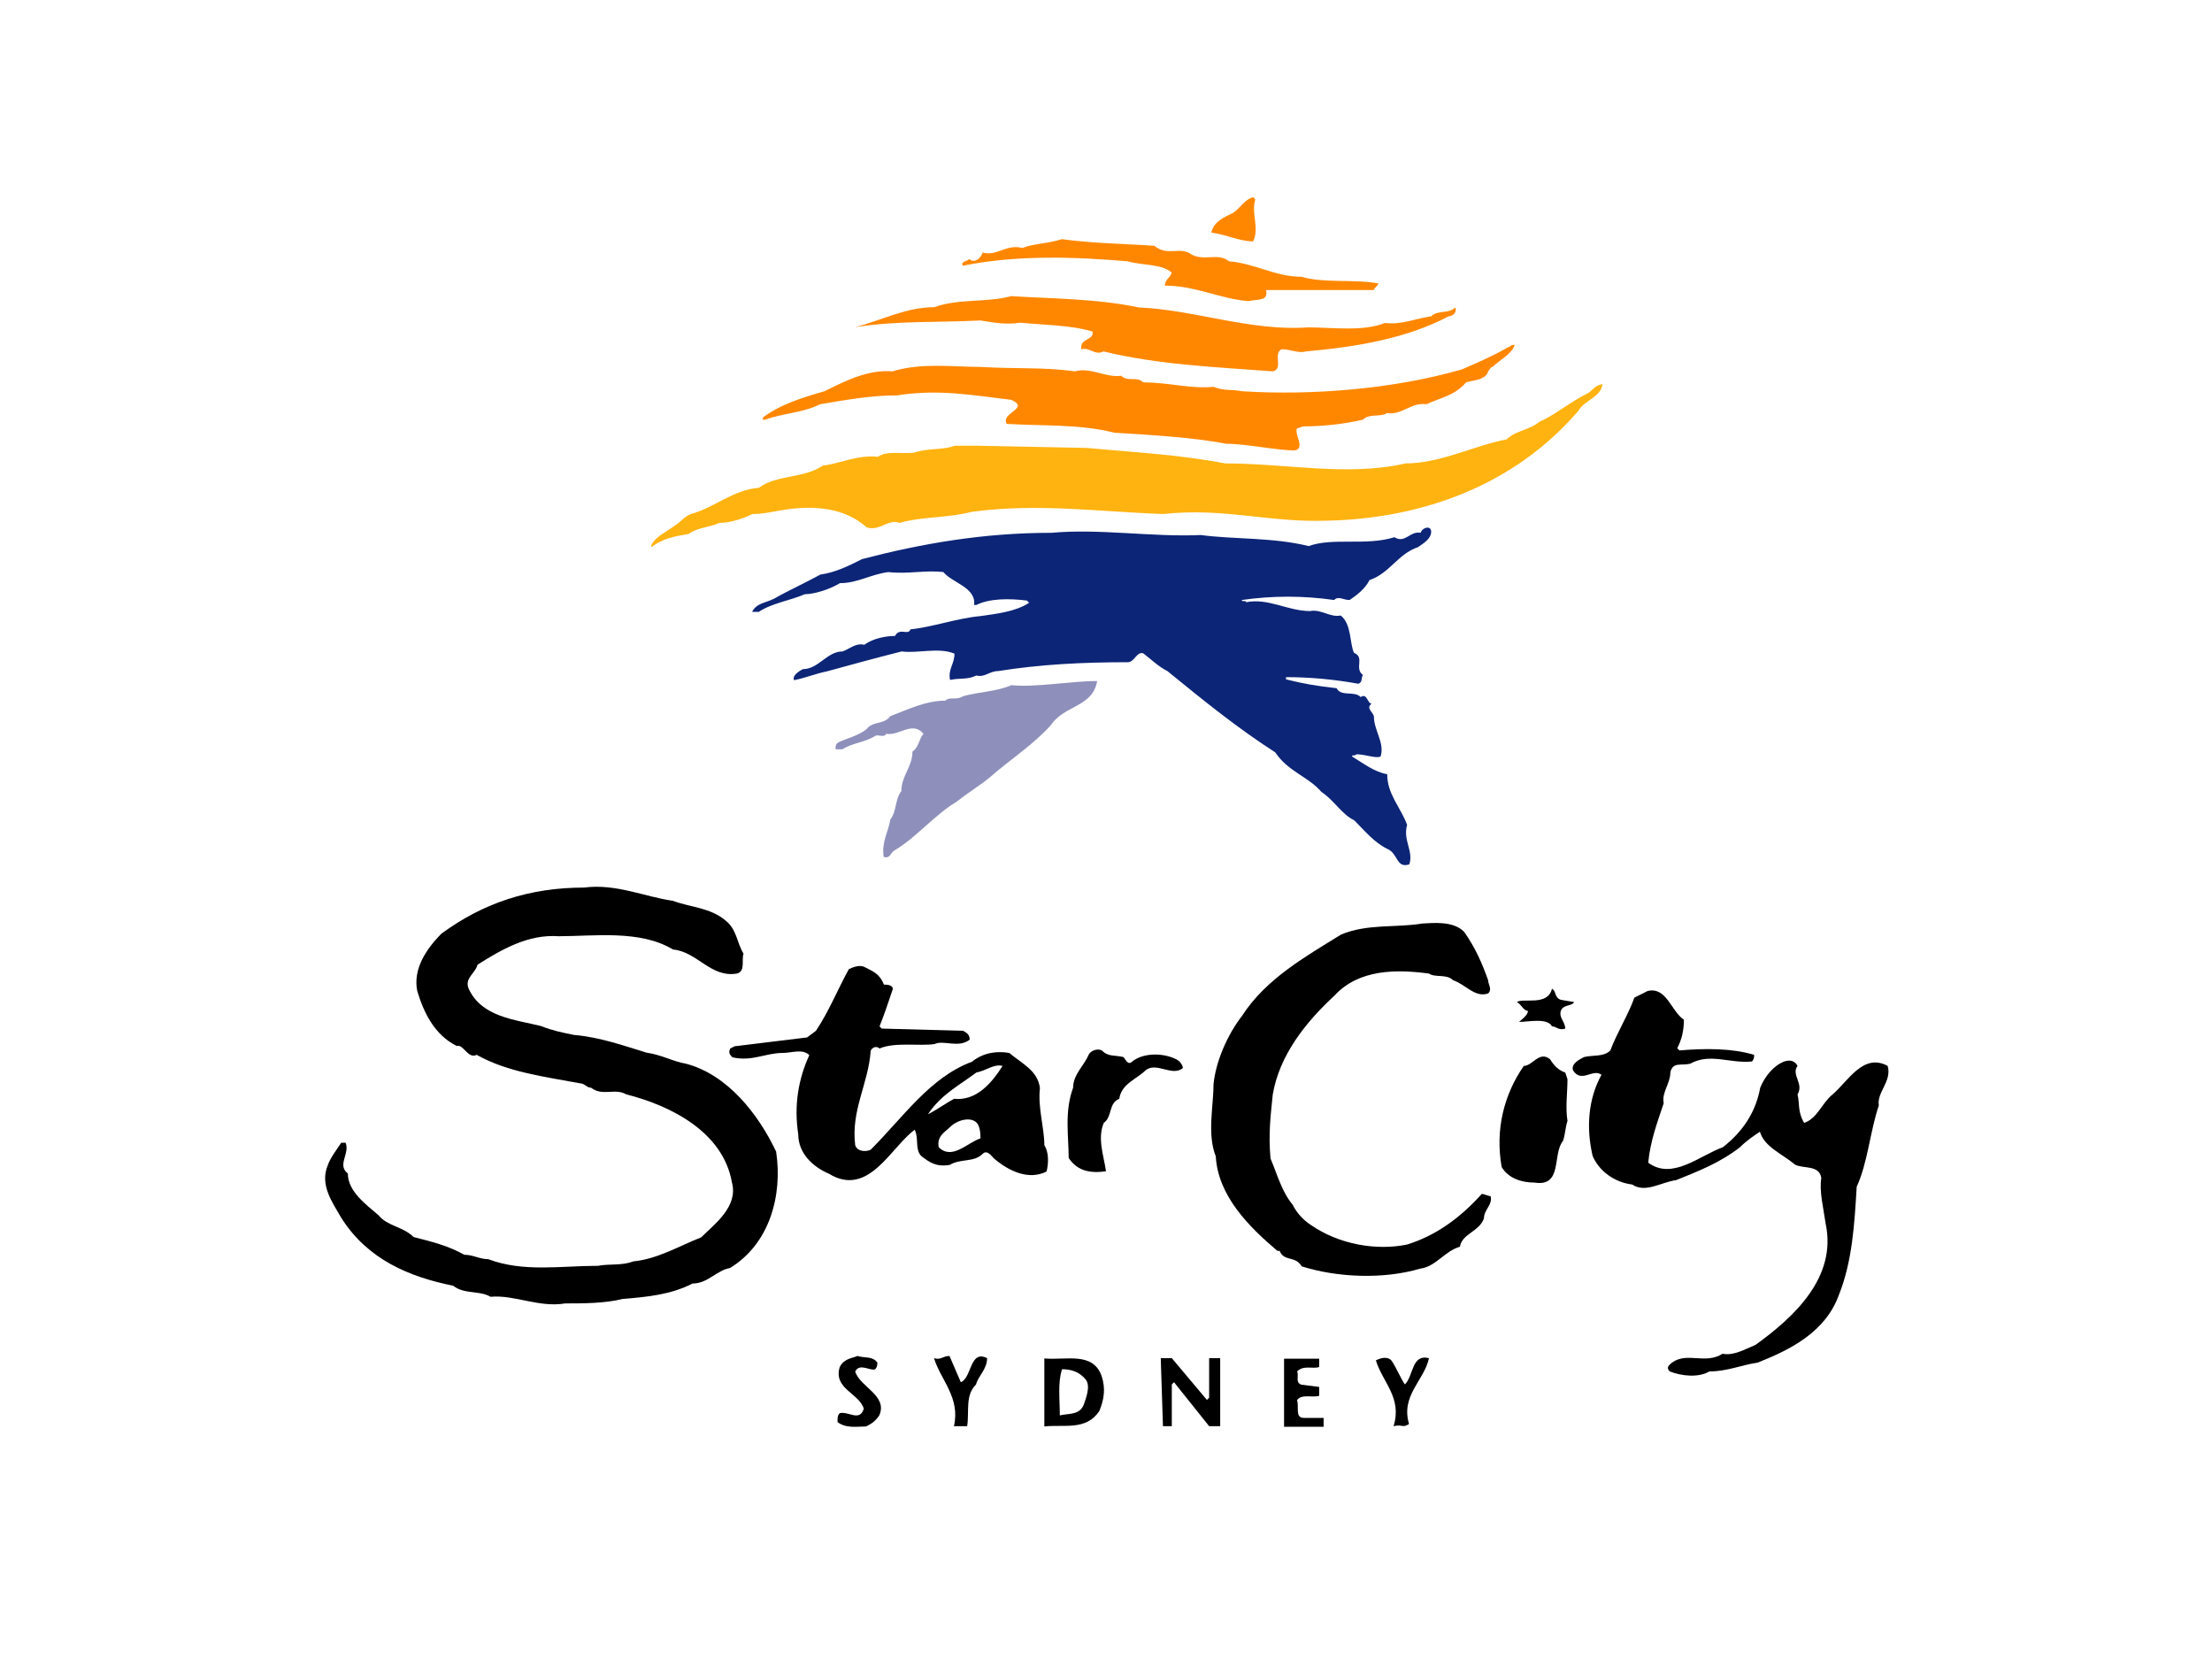 <?xml version="1.0" encoding="utf-8"?>
<!-- Generator: Adobe Illustrator 25.0.1, SVG Export Plug-In . SVG Version: 6.00 Build 0)  -->
<svg version="1.0" id="Layer_1" xmlns="http://www.w3.org/2000/svg" xmlns:xlink="http://www.w3.org/1999/xlink" x="0px" y="0px"
	 viewBox="0 0 800 600" style="enable-background:new 0 0 800 600;" xml:space="preserve">
<style type="text/css">
	.st0{fill-rule:evenodd;clip-rule:evenodd;fill:#FF8700;}
	.st1{fill-rule:evenodd;clip-rule:evenodd;fill:#FFB310;}
	.st2{fill-rule:evenodd;clip-rule:evenodd;fill:#0C2577;}
	.st3{fill-rule:evenodd;clip-rule:evenodd;fill:#8E90BB;}
	.st4{fill-rule:evenodd;clip-rule:evenodd;}
</style>
<g>
	<path class="st0" d="M454,72.2c-1.6,4.8,1.6,10.3-0.8,15.1c-4.8,0-9.5-2.4-15.1-3.2c0.8-4,4.8-5.6,8-7.2c2.4-1.6,4-4.8,7.2-5.6
		L454,72.2L454,72.2z"/>
	<path class="st0" d="M417.5,88.9c4.8,4,9.5,0,13.5,3.2c4.8,2.4,9.5-0.8,13.5,2.4c9.5,0.8,16.7,5.6,26.2,5.6
		c8,2.4,19.1,0.8,27.8,2.4c0,0.8-1.6,1.6-1.6,2.4c-13.5,0-25.4,0-39,0c0.8,4-2.4,3.2-6.4,4c-10.3-0.8-19.1-5.6-30.2-5.6
		c0-2.4,2.4-3.2,2.4-4.8c-4-3.2-10.3-2.4-15.9-4c-19.1-1.6-39.7-2.4-59.6,1.6c-0.8-1.6,1.6-1.6,2.4-2.4c1.6,1.6,4,0,4.8-2.4
		c4.8,1.6,8.7-3.2,14.3-1.6c4-1.6,9.5-1.6,14.3-3.2C396,88.1,406.3,88.1,417.5,88.9L417.5,88.9z"/>
	<path class="st0" d="M411.9,111.2c19.9,0.8,40.5,8.7,61.2,7.2c8.7,0,19.9,1.6,27.8-1.6c5.6,0.8,11.1-1.6,16.7-2.4
		c2.4-2.4,6.4-0.8,8.7-3.2c0.8,1.6-0.8,3.2-2.4,3.2c-15.1,8-33.4,11.1-51.7,12.7c-2.4,0.8-5.6-0.8-8.7-0.8c-3.2,1.6,0.8,7.2-3.2,8
		c-21.5-1.6-41.3-2.4-61.2-7.2c-3.2,1.6-4.8-1.6-8-0.8c-0.8-4,4.8-3.2,4-6.4c-8-2.4-18.3-2.4-26.2-3.2c-4.8,0.8-9.5,0-14.3-0.8
		c-15.9,0.8-29.4,0-45.3,2.4l0,0c9.5-2.4,18.3-7.2,28.6-7.2c8.7-3.2,19.1-1.6,27.8-4C380.1,108,396.8,108,411.9,111.2L411.9,111.2z"
		/>
	<path class="st0" d="M547.8,124.7c-0.8,3.2-5.6,5.6-8,8c-0.8,0-0.8,0.8-1.6,1.6c-0.8,3.2-5.6,3.2-8,4c-4,4.8-9.5,5.6-14.3,7.9
		c-5.6-0.8-8.7,4-14.3,3.2c-2.4,1.6-6.4,0-8.7,2.4c-7.2,1.6-14.3,2.4-21.5,2.4l-2.4,0.8c-0.8,2.4,3.2,7.2-0.8,7.9
		c-6.4,0-17.5-2.4-24.6-2.4c-12.7-2.4-27.8-3.2-40.5-4c-12.7-3.2-26.2-2.4-39-3.2c-2.4-4,8.7-5.6,1.6-8.7c-13.5-1.6-26.2-4-41.3-1.6
		c-9.5,0-18.3,1.6-27.8,3.2c-6.4,3.2-13.5,3.2-19.9,5.6h-0.8v-0.8c6.4-4.8,14.3-7.2,22.3-9.5c8-4,15.9-7.9,24.6-7.2
		c10.3-3.2,22.3-1.6,31.8-1.6c13.5,0.8,22.3,0,34.2,1.6c5.6-1.6,11.1,2.4,16.7,1.6c2.4,2.4,5.6,0,8,2.4c9.5,0,16.7,2.4,25.4,1.6
		c4,1.6,6.4,0.8,10.3,1.6c25.4,1.6,54.9-0.8,79.5-7.9c5.6-2.4,11.1-4.8,16.7-8C546.2,125.5,546.2,124.7,547.8,124.7L547.8,124.7z"/>
	<path class="st1" d="M579.6,139c-0.8,4.8-6.4,5.6-8.7,9.5c-23.1,27-56.4,39-90.6,39.8c-21.5,0.8-37.4-4.8-59.6-2.4
		c-23.1-0.8-45.3-4-69.2-0.8c-9.5,2.4-17.5,1.6-26.2,4c-4-1.6-7.2,3.2-11.9,1.6c-8-7.2-19.1-7.9-29.4-6.4c-4.8,0.8-8,1.6-11.9,1.6
		c-3.2,1.6-7.9,3.2-11.9,3.2c-3.2,1.6-8,1.6-11.1,4c-4.8,0.8-9.5,1.6-13.5,4.8v-0.8c1.6-3.2,5.6-4.8,8.7-7.2c1.6-0.8,3.2-3.2,5.6-4
		c8.7-2.4,15.1-8.7,24.6-9.5c6.4-4.8,15.9-3.2,23.1-8c6.4-0.8,12.7-4,19.9-3.2c3.2-2.4,9.5-0.8,13.5-1.6c4.8-1.6,10.3-0.8,14.3-2.4
		h8l39.7,0.8c17.5,1.6,33.4,2.4,50.1,5.6c22.3,0,44.5,4.8,65.2,0c12.7,0,24.6-6.4,36.6-8.7c3.2-3.2,8-3.2,11.9-6.4
		c5.6-2.4,11.1-7.2,17.5-10.3C575.7,141.4,577.2,139,579.6,139L579.6,139z"/>
	<path class="st2" d="M517.6,192.3c0,2.4-2.4,4-4.8,5.6c-7.2,2.4-10.3,9.5-17.5,11.9c-1.6,3.2-4.8,5.6-7.2,7.2c-2.4,0-4-1.6-5.6,0
		c-11.1-1.6-22.3-1.6-33.4,0c0,0.8,1.6,0,1.6,0.8c8-1.6,15.1,3.2,23.1,3.2c4-0.8,7.2,2.4,11.1,1.6c4,3.2,3.2,10.3,4.8,13.5
		c4,1.6,0,5.6,3.2,8c-0.8,1.6,0,2.4-1.6,3.2c-8.7-1.6-17.5-2.4-26.2-2.4v0.8c6.4,1.6,11.1,2.4,18.3,3.2c1.6,3.2,6.4,0.8,8.7,3.2
		c2.4-1.6,2.4,2.4,4,2.4c-2.4,1.6,0.8,3.2,0.8,4.8c0,4.8,4,9.5,2.4,14.3c-1.6,0.8-5.6-0.8-8.7-0.8c-0.8,0.8-1.6,0-1.6,0.8
		c4,2.4,8,5.6,12.7,6.4c0,7.2,4.8,11.9,7.2,18.3c-1.6,5.6,2.4,9.5,0.8,14.3c-4.8,1.6-4-4-8-5.6c-4.8-2.4-8-6.4-11.9-10.3
		c-4.8-2.4-7.2-7.2-11.9-10.3c-4.8-5.6-11.9-7.2-16.7-14.3c-13.5-8.7-25.4-18.3-39-29.4c-3.2-1.6-5.6-4-8.7-6.4
		c-2.4-0.8-3.2,3.2-5.6,3.2c-16.7,0-31.8,0.8-46.9,3.2c-3.2,0-4.8,2.4-7.9,1.6c-3.2,1.6-5.6,0.8-9.5,1.6c-0.8-4,1.6-5.6,1.6-9.5
		c-5.6-2.4-13.5,0-19.1-0.8c-9.5,2.4-18.3,4.8-27,7.2c-4,0.8-7.9,2.4-11.9,3.2c-0.8-1.6,1.6-3.2,3.2-4c5.6,0,8.7-6.4,14.3-6.4
		c2.4-0.8,4.8-3.2,7.9-2.4c3.2-2.4,8-3.2,11.1-3.2c1.6-3.2,4.8,0,5.6-2.4c8-0.8,16.7-4,25.4-4.8c5.6-0.8,12.7-1.6,17.5-4.8l-0.8-0.8
		c-6.4-0.8-13.5-0.8-18.3,1.6h-0.8c0.8-6.4-8-8-11.1-11.9c-6.4-0.8-12.7,0.8-19.9,0c-6.4,0.8-11.1,4-17.5,4c-4,2.4-9.5,4-12.7,4
		c-5.6,2.4-11.9,3.2-16.7,6.4H272c1.6-3.2,4.8-3.2,8-4.8c5.6-3.2,11.1-5.6,16.7-8.7c5.6-0.8,10.3-3.2,15.1-5.6
		c21.5-5.6,43.7-9.5,68.4-9.5c17.5-1.6,36.6,1.6,54.1,0.8c11.9,1.6,26.2,0.8,39,4c8.7-3.2,20.7,0,31-3.2c4,2.4,5.6-2.4,9.5-1.6
		C514.4,190.7,517.6,189.9,517.6,192.3L517.6,192.3z"/>
	<path class="st3" d="M396.8,246.3c-1.6,9.5-11.9,8.7-16.7,15.9c-6.4,7.2-15.1,12.7-22.3,19.1c-4,3.2-8,5.6-11.9,8.7
		c-8,4.8-14.3,12.7-22.3,17.5c-1.6,0.8-1.6,3.2-4,2.4c-0.8-5.6,1.6-8.7,2.4-13.5c2.4-3.2,1.6-7.2,4-10.3c0-5.6,4-8.7,4-14.3
		c2.4-1.6,2.4-4.8,4-6.4c-4-4.8-8.7,0.8-13.5,0c-0.8,1.6-3.2,0-4,0.8c-4,2.4-8,2.4-11.9,4.8h-2.4c0-1.6,0-1.6,0.8-2.4
		c3.2-1.6,7.2-2.4,10.3-4.8c2.4-3.2,6.4-1.6,8.7-4.8c6.4-2.4,12.7-5.6,19.9-5.6c1.6-1.6,4,0,6.4-1.6c5.6-1.6,11.9-1.6,17.5-4
		C374.5,248.7,387.2,246.3,396.8,246.3L396.8,246.3z"/>
	<path class="st4" d="M243.4,325.8c6.4,2.4,13.5,2.4,19.1,7.2c4,3.2,4,8,6.4,11.9c-0.8,2.4,0.8,6.4-2.4,7.2
		c-9.5,1.6-14.3-7.9-23.1-8.7c-11.9-7.2-28.6-4.8-41.3-4.8c-11.1-0.8-20.7,4.8-29.4,10.3c-0.8,3.2-4.8,4.8-3.2,8.7
		c4.8,10.3,16.7,11.1,26.2,13.5c4,1.6,7.9,2.4,11.9,3.2c9.5,0.8,18.3,4,26.2,6.4c5.6,0.8,9.5,3.2,14.3,4c15.1,4,26.2,18.3,32.6,31.8
		c2.4,15.9-2.4,33.4-16.7,42.1c-4.8,0.8-8,5.6-13.5,5.6c-7.9,4-15.9,4.8-25.4,5.6c-6.4,1.6-14.3,1.6-20.7,1.6
		c-9.5,1.6-18.3-3.2-27-2.4c-4-2.4-9.5-0.8-13.5-4c-15.9-3.2-31-9.5-40.5-24.6c-3.2-5.6-7.9-11.9-4.8-19.1c0.8-2.4,3.2-5.6,4.8-8
		h1.6c1.6,4-3.2,8,0.8,11.1c0,6.4,6.4,11.1,11.1,15.1c3.2,4,8.7,4,12.7,7.9c6.4,1.6,12.7,3.2,18.3,6.4c3.2,0,5.6,1.6,8.7,1.6
		c12.7,4.8,26.2,2.4,39.7,2.4c4-0.8,8.7,0,12.7-1.6c8.7-0.8,16.7-5.6,24.6-8.7c4.8-4.8,13.5-11.1,11.1-19.9
		c-3.2-18.3-22.3-27.8-38.2-31.8c-4-2.4-8.7,0.8-12.7-2.4c-1.6,0-2.4-1.6-4-1.6c-12.7-2.4-26.2-4-37.4-10.3c-3.2,1.6-4.8-4-7.2-3.2
		c-8-4-11.9-11.9-14.3-19.9c-1.6-7.9,3.2-15.1,8.7-20.7c15.1-11.1,31.8-16.7,51.7-16.7C222.7,319.5,233,324.3,243.4,325.8
		L243.4,325.8z"/>
	<path class="st4" d="M529.5,337c4,5.6,6.4,11.1,8.7,17.5c0,1.6,1.6,3.2,0,4.8c-4.8,1.6-8-3.2-12.7-4.8c-2.4-2.4-6.4-0.8-8.7-2.4
		c-11.9-1.6-25.4-1.6-34.2,8c-10.3,9.5-19.9,21.5-22.3,35.8c-0.8,7.9-1.6,14.3-0.8,23.1c2.4,5.6,4,11.9,8,16.7
		c1.6,3.2,4,5.6,6.4,7.2c10.3,7.2,23.9,9.5,35,7.2c10.3-3.2,19.1-9.5,27-18.3c0.8,0,2.4,0.8,3.2,0.8c0.8,3.2-2.4,4.8-2.4,8
		c-1.6,4.8-8,5.6-8.7,10.3c-5.6,1.6-8.7,7.2-14.3,7.9c-13.5,4-30.2,3.2-42.9-0.8c-2.4-4-6.4-1.6-8-5.6H462
		c-10.3-8.7-21.5-19.9-22.3-34.2c-3.2-8-0.8-18.3-0.8-26.2c0.8-7.9,4.8-17.5,10.3-24.6c8.7-13.5,23.1-21.5,35.8-29.4
		c9.5-4,19.9-2.4,29.4-4C518.4,333.8,525.6,333,529.5,337L529.5,337z"/>
	<path class="st4" d="M564.5,361.6l4.8,0.8c-0.8,1.6-4,0.8-4.8,3.2c-0.8,2.4,1.6,4,1.6,6.4c-2.4,0.8-3.2-0.8-4.8-0.8
		c-1.6-3.2-8.7-1.6-11.9-1.6c0.8-0.8,3.2-2.4,3.2-4c-1.6,0-2.4-2.4-4-3.2c2.4-1.6,11.1,1.6,12.7-4.8
		C562.9,358.4,562.1,360.8,564.5,361.6L564.5,361.6z"/>
	<path class="st4" d="M609,368.8c0,4-0.8,7.2-2.4,10.3l0.8,0.8c9.5-0.8,19.1-0.8,27,1.6c0,0.8,0,1.6-0.8,2.4
		c-8,0.8-15.1-3.2-22.3,0.8c-3.2,0.8-6.4-0.8-7.2,3.2c0,4-3.2,7.2-2.4,11.1c-2.4,7.2-4.8,13.5-5.6,21.5c8.7,6.4,18.3-2.4,27-5.6
		c7.2-5.6,11.9-12.7,13.5-21.5c1.6-4,4.8-8,8.7-9.5c2.4-0.8,4,0,4.8,1.6c-2.4,3.2,2.4,6.4,0,10.3c0.8,3.2,0,6.4,2.4,10.3
		c4.8-1.6,6.4-7.2,10.3-10.3c5.6-4.8,11.1-15.1,19.9-10.3c1.6,5.6-4,9.5-3.2,14.3c-3.2,9.5-4,20.7-8,29.4c-0.8,13.5-1.6,27-6.4,39
		c-4.8,13.5-17.5,19.9-29.4,24.6c-5.6,0.8-11.1,3.2-17.5,3.2c-4,2.4-10.3,1.6-14.3,0c-1.6-1.6,0-2.4,0.8-3.2
		c5.6-4,11.9,0.8,18.3-3.2c4,0.8,8-1.6,11.9-3.2c14.3-10.3,29.4-24.6,25.4-43.7c-0.8-5.6-2.4-11.9-1.6-16.7
		c-0.8-4.8-6.4-3.2-9.5-4.8c-4.8-4-11.1-6.4-12.7-11.9c-2.4,1.6-4.8,3.2-7.2,5.6c-7.2,5.6-15.1,8.7-23.1,11.9
		c-5.6,0.8-11.1,4.8-15.9,1.6c-6.4-0.8-11.9-4.8-14.3-10.3c-2.4-10.3-1.6-20.7,3.2-29.4c-3.2-2.4-7.2,3.2-10.3-1.6
		c-0.8-2.4,2.4-4,4-4.8c3.2-0.8,7.2,0,9.5-2.4c2.4-6.4,6.4-12.7,8.7-19.1l4.8-2.4C602.7,356.8,604.3,365.6,609,368.8L609,368.8z"/>
	<path class="st4" d="M406.3,382.3c0.8,0.8,1.6,3.2,3.2,1.6c4-3.2,11.1-3.2,15.9-0.8c1.6,0.8,2.4,2.4,2.4,3.2
		c-4,3.2-9.5-2.4-13.5,0.8c-3.2,3.2-8.7,4.8-9.5,10.3c-4,1.6-2.4,6.4-5.6,8.7c-2.4,5.6,0,11.9,0.8,17.5c-5.6,0.8-10.3,0-13.5-4.8
		c0-7.9-1.6-16.7,1.6-25.4c0-4.8,4-8,5.6-11.9c0.8-1.6,3.2-2.4,4.8-1.6C400.8,382.3,403.1,381.5,406.3,382.3L406.3,382.3z"/>
	<path class="st4" d="M566.1,387.9l0.8,2.4c0,4.8-0.8,10.3,0,15.1c-0.8,2.4-0.8,4.8-1.6,7.2c-4,4.8,0,16.7-10.3,15.1
		c-4.8,0-9.5-1.6-11.9-5.6c-2.4-13.5,0.8-26.2,8-36.6c3.2,0,5.6-5.6,9.5-2.4C562.1,385.5,563.7,387.1,566.1,387.9L566.1,387.9z"/>
	<path class="st4" d="M319.7,356.1c0.8,0,3.2,0,3.2,1.6c-1.6,4.8-3.2,9.5-4.8,13.5l0.8,0.8l29.4,0.8c1.6,0.8,2.4,1.6,2.4,3.2
		c-4,3.2-9.5,0-12.7,1.6c-5.6,0.8-14.3-0.8-19.9,1.6c-0.8-0.8-2.4-0.8-3.2,0.8c-0.8,11.9-7.2,21.5-5.6,34.2c0.8,2.4,4,2.4,5.6,1.6
		c11.9-11.9,21.5-26.2,36.6-31.8c4-3.2,8.7-4,13.5-3.2c4.8,4,10.3,6.4,11.1,12.7c-0.8,7.2,1.6,14.3,1.6,20.7
		c1.6,2.4,1.6,6.4,0.8,9.5c-6.4,3.2-13.5,0-19.1-4.8c-0.8-0.8-2.4-3.2-4-1.6c-3.2,3.2-7.9,1.6-11.9,4c-4.8,0.8-7.2-0.8-10.3-3.2
		c-2.4-2.4-0.8-6.4-2.4-9.5c-8.7,6.4-16.7,24.6-31,15.9c-5.6-2.4-11.1-7.2-11.1-14.3c-1.6-10.3,0-19.9,4-28.6
		c-2.4-2.4-6.4-0.8-9.5-0.8c-6.4,0-11.1,3.2-18.3,1.6c-0.8-0.8-1.6-1.6-0.8-3.2l1.6-0.8l26.2-3.2l3.2-2.4
		c4.8-7.2,7.9-15.1,11.9-22.3c1.6-0.8,4-1.6,5.6-0.8C315.7,351.3,318.1,352.1,319.7,356.1L319.7,356.1z M353.1,387.9
		c-6.4,4.8-12.7,7.9-17.5,15.1c3.2-1.6,6.4-4,9.5-5.6c8,0.8,13.5-5.6,17.5-11.9C359.4,384.7,357,387.1,353.1,387.9L353.1,387.9z
		 M343.5,407.7c-1.6,1.6-4.8,3.2-4,7.2c4.8,4.8,10.3-1.6,15.1-3.2c0-0.8,0-3.2-0.8-4.8C352.3,403.7,346.7,404.5,343.5,407.7
		L343.5,407.7z"/>
	<path class="st4" d="M317.3,492.8c0,0.8,0,1.6-0.8,2.4c-1.6,0.8-5.6-2.4-7.2,0.8c1.6,5.6,11.9,8.7,8.7,15.9c-1.6,2.4-3.2,3.2-4.8,4
		c-3.2,0-7.2,0.8-10.3-1.6c0-1.6,0-2.4,0.8-3.2c3.2-0.8,7.2,3.2,8.7-1.6c-1.6-5.6-11.1-7.2-8.7-15.1c1.6-3.2,4.8-3.2,6.4-4
		C312.5,491.2,315.7,490.4,317.3,492.8L317.3,492.8z"/>
	<path class="st4" d="M347.5,499.9c4-1.6,3.2-11.9,9.5-8.7c0,4-3.2,6.4-4,9.5c-4,4-2.4,9.5-3.2,15.1h-4.8
		c2.4-10.3-4.8-16.7-7.2-24.6c2.4,0.8,3.2-0.8,5.6-0.8L347.5,499.9L347.5,499.9z"/>
	<path class="st4" d="M508.1,500.7c3.2-3.2,2.4-11.1,8.7-9.5c-1.6,7.9-10.3,13.5-7.2,23.8c-2.4,1.6-2.4,0-5.6,0.8
		c3.2-10.3-4-15.9-6.4-23.8c1.6-0.8,4-1.6,5.6,0C504.9,494.4,506.5,498.4,508.1,500.7L508.1,500.7z"/>
	<path class="st4" d="M423.8,491.2c4,4.8,8.7,10.3,12.7,15.1l0.8-0.8v-14.3h4v24.6h-4l-12.7-15.9l-0.8,0.8v15.1h-3.2l-0.8-24.6
		H423.8L423.8,491.2z"/>
	<path class="st4" d="M477.1,494.4c-2.4,0.8-5.6-0.8-8,1.6c0.8,1.6-0.8,4,1.6,4.8l6.4,0.8v3.2c-2.4,0.8-6.4-0.8-8,1.6
		c0.8,2.4-0.8,6.4,2.4,6.4h7.2v3.2h-14.3v-24.6h12.7V494.4L477.1,494.4z"/>
	<path class="st4" d="M398.4,497.6c1.6,4.8,0.8,8.7-0.8,12.7c-4.8,7.2-12.7,4.8-19.9,5.6v-24.6C385.7,492,395.2,488.8,398.4,497.6
		L398.4,497.6z M384.1,495.2c-1.6,4.8-0.8,11.1-0.8,16.7c3.2-0.8,7.2,0,8.7-4c0.8-2.4,2.4-6.4,0.8-8.8
		C390.4,496,387.2,495.2,384.1,495.2L384.1,495.2z"/>
</g>
</svg>

